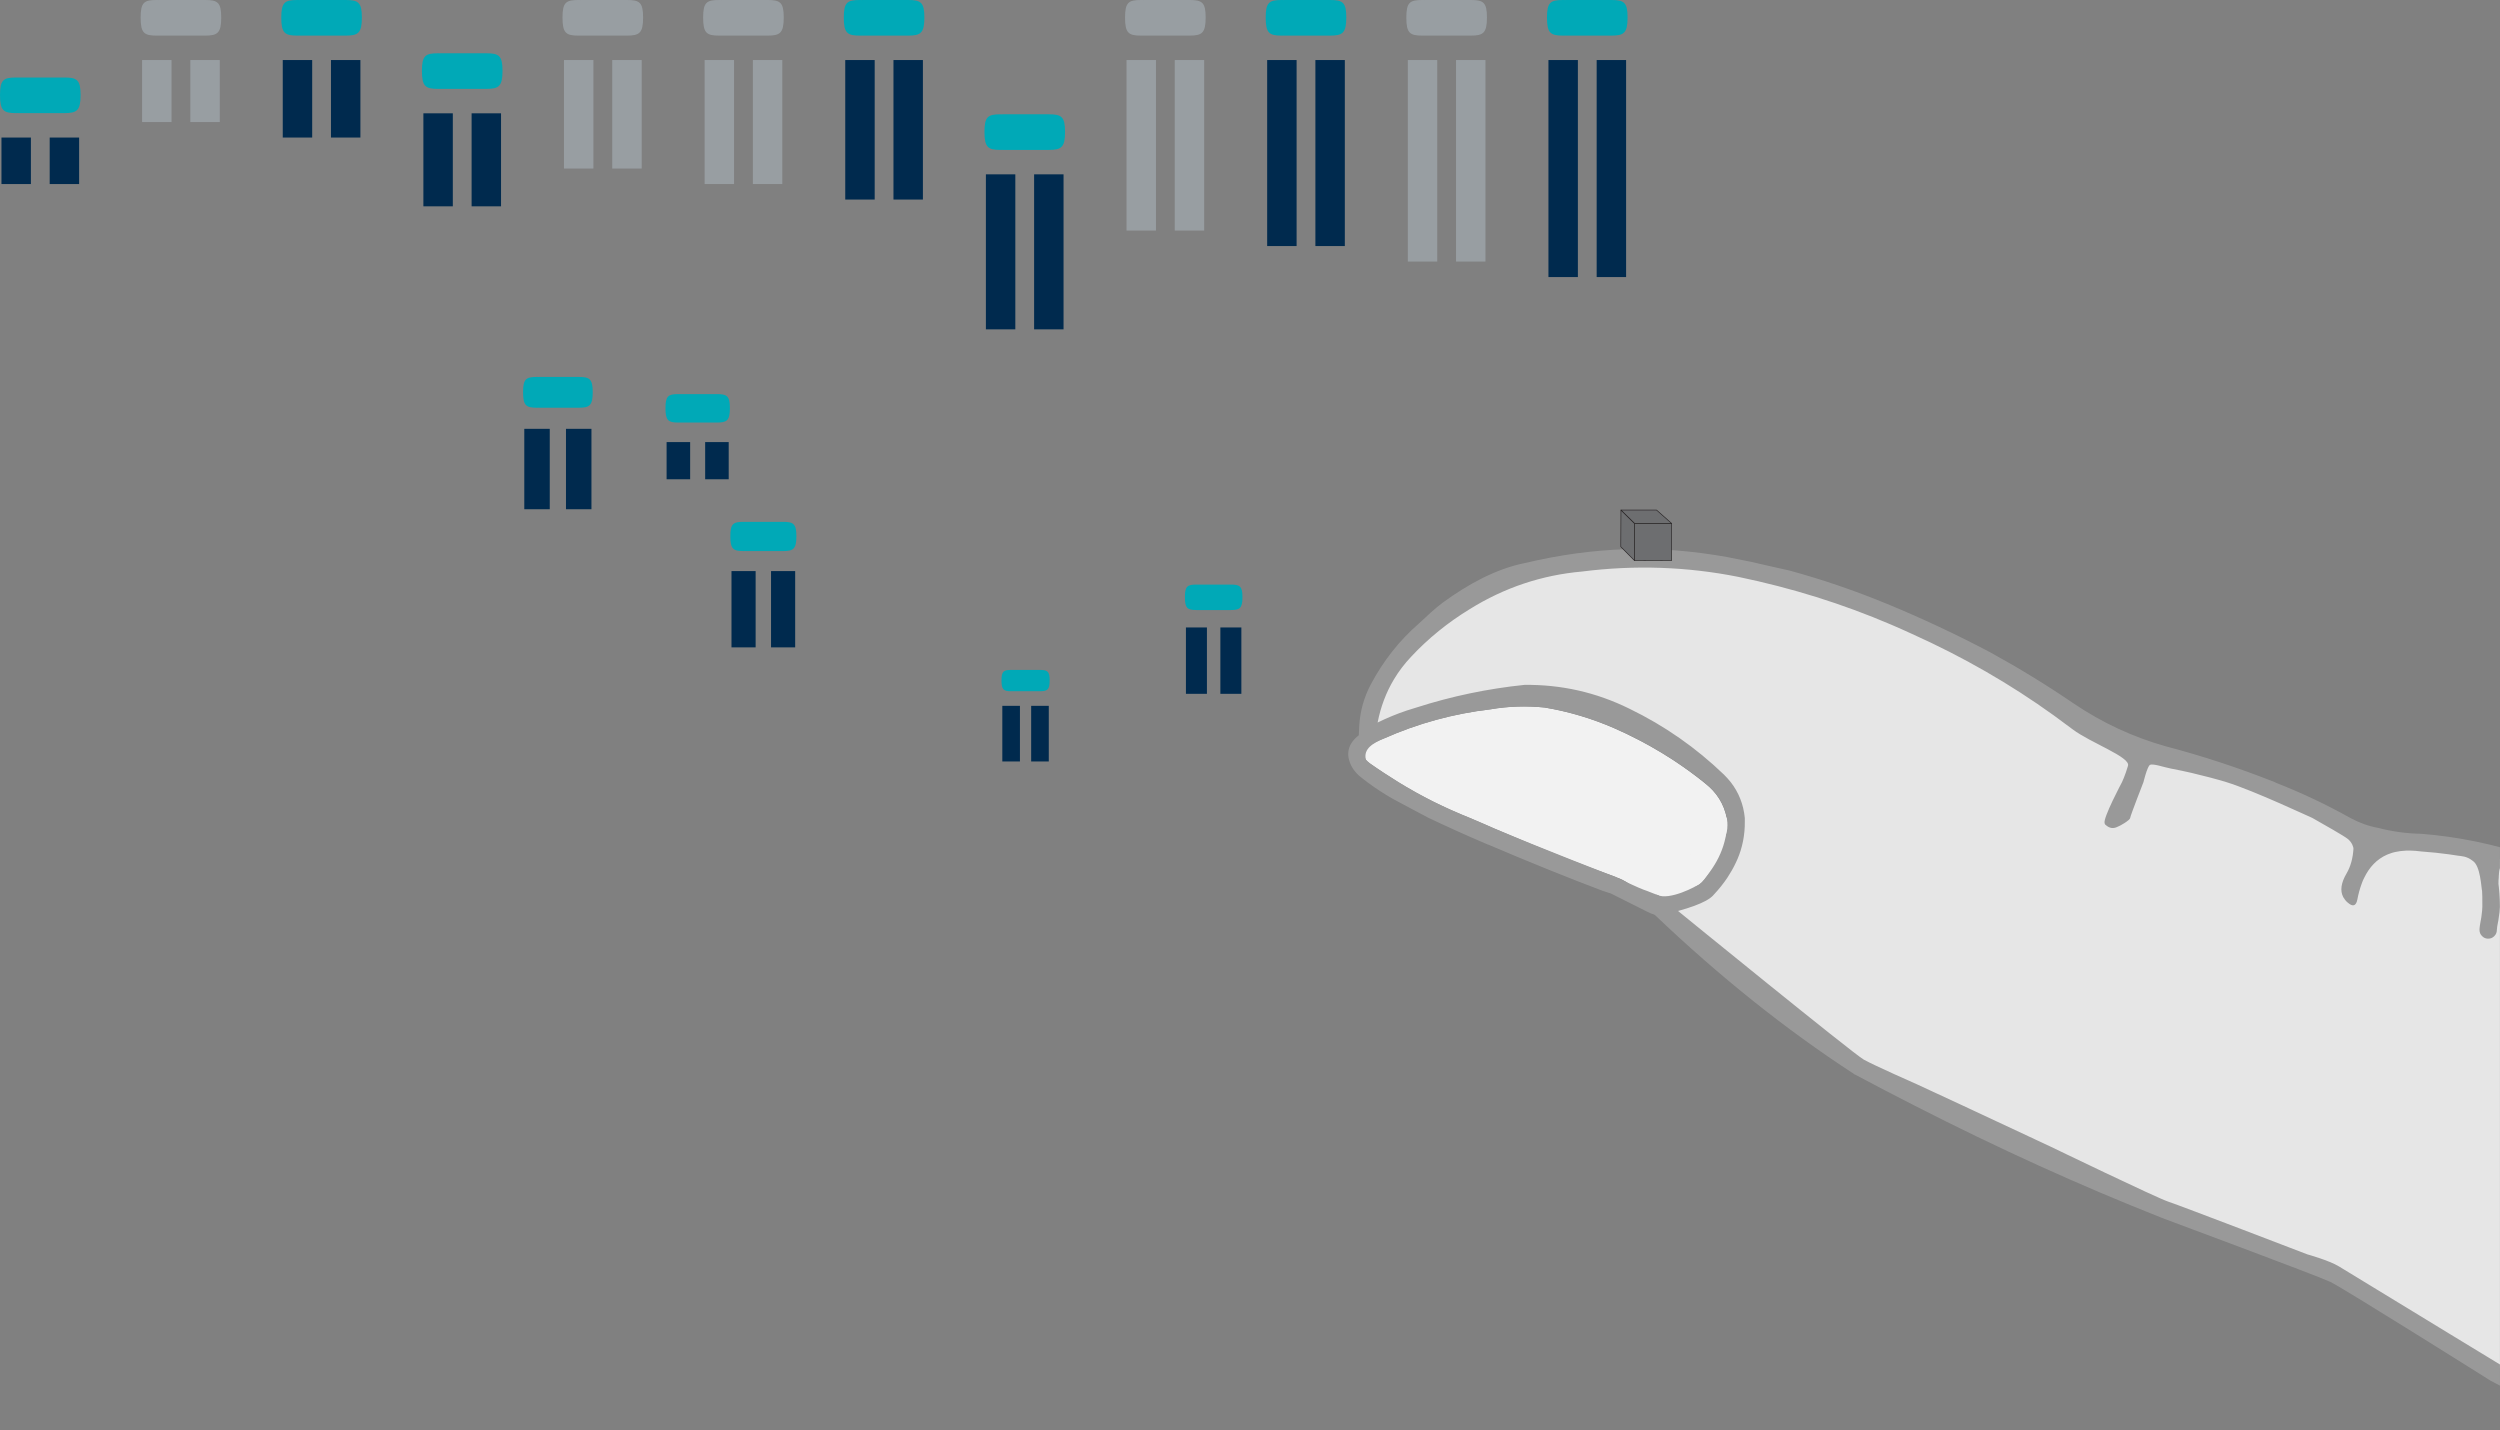 <?xml version="1.0" encoding="utf-8"?>
<!-- Generator: Adobe Illustrator 25.4.1, SVG Export Plug-In . SVG Version: 6.00 Build 0)  -->
<svg version="1.1" id="Layer_1" xmlns="http://www.w3.org/2000/svg" xmlns:xlink="http://www.w3.org/1999/xlink" x="0px" y="0px"
	 viewBox="0 0 509.64 291.54" style="enable-background:new 0 0 509.64 291.54;" xml:space="preserve">
<rect x="0" y="0" width="509.64" height="291.54" fill="#808080" stroke="none"/>
<style type="text/css">
	.st0{fill:#002A4E;}
	.st1{fill:#00A9B7;}
	.st2{fill:#989EA2;}
	.st3{clip-path:url(#SVGID_00000164511244203617697280000010521437886725854120_);fill:#E6E6E6;}
	
		.st4{clip-path:url(#SVGID_00000164511244203617697280000010521437886725854120_);fill:none;stroke:#E6E6E6;stroke-width:1.043;stroke-miterlimit:10;}
	.st5{clip-path:url(#SVGID_00000164511244203617697280000010521437886725854120_);fill:#F2F2F2;}
	.st6{clip-path:url(#SVGID_00000164511244203617697280000010521437886725854120_);fill:#D9D9D9;}
	.st7{clip-path:url(#SVGID_00000164511244203617697280000010521437886725854120_);fill:#999999;}
	.st8{clip-path:url(#SVGID_00000164511244203617697280000010521437886725854120_);fill:#6D6E70;}
	
		.st9{clip-path:url(#SVGID_00000044898943578465814110000016891417767631573176_);fill:none;stroke:#231F20;stroke-width:0.125;stroke-linejoin:round;stroke-miterlimit:10;}
	.st10{fill:#6D6E70;}
	
		.st11{clip-path:url(#SVGID_00000137827325780198374440000007697948364184427906_);fill:none;stroke:#231F20;stroke-width:0.125;stroke-linejoin:round;stroke-miterlimit:10;}
	.st12{fill:none;stroke:#231F20;stroke-width:0.125;stroke-linejoin:round;stroke-miterlimit:10;}
</style>
<rect x="106.88" y="87.42" class="st0" width="5.19" height="16.39"/>
<rect x="115.38" y="87.42" class="st0" width="5.19" height="16.39"/>
<path class="st1" d="M117.96,76.84c-0.03,0-0.06,0-0.09,0v0h-8.03v0.01c-0.12,0-0.25-0.01-0.38-0.01c-2.21,0-2.83,0.39-2.83,3.1
	c0,2.75,0.62,3.18,2.83,3.18c0.13,0,0.26,0,0.38-0.01v0.01h8.03v0c0.03,0,0.06,0,0.09,0c2.21,0,2.87-0.43,2.87-3.18
	C120.83,77.23,120.17,76.84,117.96,76.84"/>
<rect x="149.12" y="116.42" class="st0" width="4.92" height="15.55"/>
<rect x="157.18" y="116.42" class="st0" width="4.92" height="15.55"/>
<path class="st1" d="M159.63,106.38c-0.03,0-0.06,0-0.08,0v0h-7.62v0.01c-0.12,0-0.24-0.01-0.36-0.01c-2.09,0-2.69,0.37-2.69,2.94
	c0,2.61,0.59,3.02,2.69,3.02c0.13,0,0.25,0,0.36-0.01v0.01h7.62v0c0.03,0,0.05,0,0.08,0c2.09,0,2.72-0.41,2.72-3.02
	C162.35,106.75,161.72,106.38,159.63,106.38"/>
<rect x="241.76" y="127.91" class="st0" width="4.28" height="13.53"/>
<rect x="248.78" y="127.91" class="st0" width="4.28" height="13.53"/>
<path class="st1" d="M250.91,119.17c-0.03,0-0.05,0-0.07,0v0h-6.63v0c-0.1,0-0.21,0-0.32,0c-1.82,0-2.34,0.32-2.34,2.56
	c0,2.27,0.52,2.63,2.34,2.63c0.11,0,0.22,0,0.32,0v0h6.63v0c0.02,0,0.05,0,0.07,0c1.82,0,2.37-0.36,2.37-2.63
	C253.28,119.49,252.73,119.17,250.91,119.17"/>
<rect x="204.33" y="143.89" class="st0" width="3.59" height="11.34"/>
<rect x="210.21" y="143.89" class="st0" width="3.59" height="11.34"/>
<path class="st1" d="M212,136.57c-0.02,0-0.04,0-0.06,0v0h-5.55v0c-0.09,0-0.17,0-0.27,0c-1.53,0-1.96,0.27-1.96,2.14
	c0,1.9,0.43,2.2,1.96,2.2c0.09,0,0.18,0,0.27,0v0h5.55v0c0.02,0,0.04,0,0.06,0c1.53,0,1.98-0.3,1.98-2.2
	C213.98,136.84,213.52,136.57,212,136.57"/>
<rect x="0.3" y="28.04" class="st0" width="6" height="9.48"/>
<rect x="10.13" y="28.04" class="st0" width="6" height="9.48"/>
<path class="st1" d="M13.11,15.8c-0.04,0-0.07,0-0.1,0v0H3.72v0.01c-0.14,0-0.29-0.01-0.44-0.01C0.72,15.8,0,16.25,0,19.38
	c0,3.18,0.72,3.68,3.28,3.68c0.15,0,0.3,0,0.44-0.01v0.01h9.29v0c0.04,0,0.07,0,0.1,0c2.55,0,3.32-0.5,3.32-3.68
	C16.43,16.25,15.67,15.8,13.11,15.8"/>
<rect x="135.89" y="90.12" class="st0" width="4.8" height="7.58"/>
<rect x="143.75" y="90.12" class="st0" width="4.8" height="7.58"/>
<path class="st1" d="M146.14,80.34c-0.03,0-0.05,0-0.08,0v0h-7.43v0c-0.11,0-0.23,0-0.35,0c-2.04,0-2.62,0.36-2.62,2.86
	c0,2.55,0.58,2.94,2.62,2.94c0.12,0,0.24,0,0.35-0.01v0.01h7.43v0c0.03,0,0.05,0,0.08,0c2.04,0,2.65-0.4,2.65-2.94
	C148.79,80.7,148.18,80.34,146.14,80.34"/>
<rect x="114.97" y="12.24" class="st2" width="6" height="22.12"/>
<rect x="124.81" y="12.24" class="st2" width="6" height="22.12"/>
<path class="st2" d="M127.79,0c-0.04,0-0.07,0-0.1,0v0h-9.29v0.01C118.26,0,118.11,0,117.95,0c-2.55,0-3.28,0.45-3.28,3.58
	c0,3.18,0.72,3.68,3.28,3.68c0.15,0,0.3,0,0.44-0.01v0.01h9.29v0c0.04,0,0.07,0,0.1,0c2.55,0,3.32-0.5,3.32-3.68
	C131.11,0.45,130.34,0,127.79,0"/>
<rect x="57.64" y="12.24" class="st0" width="6" height="15.8"/>
<rect x="67.47" y="12.24" class="st0" width="6" height="15.8"/>
<path class="st1" d="M70.45,0c-0.04,0-0.07,0-0.1,0v0h-9.29v0.01C60.92,0,60.77,0,60.62,0c-2.55,0-3.28,0.45-3.28,3.58
	c0,3.18,0.72,3.68,3.28,3.68c0.16,0,0.3,0,0.44-0.01v0.01h9.29v0c0.03,0,0.07,0,0.1,0c2.55,0,3.32-0.5,3.32-3.68
	C73.77,0.45,73.01,0,70.45,0"/>
<rect x="172.31" y="12.24" class="st0" width="6" height="28.44"/>
<rect x="182.14" y="12.24" class="st0" width="6" height="28.44"/>
<path class="st1" d="M185.13,0c-0.04,0-0.07,0-0.1,0v0h-9.29v0.01C175.6,0,175.45,0,175.29,0c-2.55,0-3.28,0.45-3.28,3.58
	c0,3.18,0.72,3.68,3.28,3.68c0.15,0,0.3,0,0.44-0.01v0.01h9.29v0c0.04,0,0.07,0,0.1,0c2.55,0,3.32-0.5,3.32-3.68
	C188.45,0.45,187.68,0,185.13,0"/>
<rect x="268.15" y="12.24" class="st0" width="6" height="37.92"/>
<rect x="258.32" y="12.24" class="st0" width="6" height="37.92"/>
<path class="st1" d="M271.14,0c-0.04,0-0.07,0-0.1,0v0h-9.29v0.01C261.6,0,261.46,0,261.3,0c-2.55,0-3.28,0.45-3.28,3.58
	c0,3.18,0.72,3.68,3.28,3.68c0.16,0,0.3,0,0.44-0.01v0.01h9.29v0c0.03,0,0.07,0,0.1,0c2.55,0,3.32-0.5,3.32-3.68
	C274.46,0.45,273.69,0,271.14,0"/>
<rect x="28.97" y="12.24" class="st2" width="6" height="12.64"/>
<rect x="38.8" y="12.24" class="st2" width="6" height="12.64"/>
<path class="st2" d="M41.78,0c-0.04,0-0.07,0-0.1,0v0h-9.29v0.01C32.25,0,32.1,0,31.95,0c-2.55,0-3.28,0.45-3.28,3.58
	c0,3.18,0.72,3.68,3.28,3.68c0.16,0,0.3,0,0.44-0.01v0.01h9.29v0c0.04,0,0.07,0,0.1,0c2.55,0,3.32-0.5,3.32-3.68
	C45.1,0.45,44.34,0,41.78,0"/>
<rect x="143.64" y="12.24" class="st2" width="6" height="25.28"/>
<rect x="153.48" y="12.24" class="st2" width="6" height="25.28"/>
<path class="st2" d="M156.46,0c-0.04,0-0.07,0-0.1,0v0h-9.29v0.01C146.93,0,146.78,0,146.62,0c-2.55,0-3.28,0.45-3.28,3.58
	c0,3.18,0.72,3.68,3.28,3.68c0.16,0,0.3,0,0.44-0.01v0.01h9.29v0c0.03,0,0.07,0,0.1,0c2.55,0,3.32-0.5,3.32-3.68
	C159.78,0.45,159.01,0,156.46,0"/>
<rect x="229.65" y="12.24" class="st2" width="6" height="34.76"/>
<rect x="239.48" y="12.24" class="st2" width="6" height="34.76"/>
<path class="st2" d="M242.47,0c-0.04,0-0.07,0-0.1,0v0h-9.29v0.01C232.93,0,232.79,0,232.63,0c-2.55,0-3.28,0.45-3.28,3.58
	c0,3.18,0.72,3.68,3.28,3.68c0.16,0,0.3,0,0.44-0.01v0.01h9.29v0c0.03,0,0.07,0,0.1,0c2.55,0,3.32-0.5,3.32-3.68
	C245.79,0.45,245.02,0,242.47,0"/>
<rect x="315.66" y="12.24" class="st0" width="6" height="44.24"/>
<rect x="325.49" y="12.24" class="st0" width="6" height="44.24"/>
<path class="st1" d="M328.48,0c-0.04,0-0.07,0-0.1,0v0h-9.29v0.01C318.94,0,318.8,0,318.64,0c-2.55,0-3.28,0.45-3.28,3.58
	c0,3.18,0.72,3.68,3.28,3.68c0.16,0,0.3,0,0.44-0.01v0.01h9.29v0c0.03,0,0.07,0,0.1,0c2.55,0,3.32-0.5,3.32-3.68
	C331.8,0.45,331.03,0,328.48,0"/>
<rect x="86.31" y="23.1" class="st0" width="6" height="18.96"/>
<rect x="96.14" y="23.1" class="st0" width="6" height="18.96"/>
<path class="st1" d="M99.12,10.86c-0.04,0-0.07,0-0.1,0v0h-9.29v0.01c-0.14,0-0.29-0.01-0.44-0.01c-2.55,0-3.28,0.45-3.28,3.58
	c0,3.18,0.72,3.68,3.28,3.68c0.16,0,0.3,0,0.44-0.01v0.01h9.29v0c0.03,0,0.07,0,0.1,0c2.55,0,3.32-0.5,3.32-3.68
	C102.44,11.31,101.68,10.86,99.12,10.86"/>
<rect x="200.98" y="35.54" class="st0" width="6" height="31.6"/>
<rect x="210.81" y="35.54" class="st0" width="6" height="31.6"/>
<path class="st1" d="M213.8,23.3c-0.04,0-0.07,0-0.1,0v0h-9.29v0.01c-0.14,0-0.29-0.01-0.44-0.01c-2.55,0-3.28,0.45-3.28,3.58
	c0,3.18,0.72,3.68,3.28,3.68c0.16,0,0.3,0,0.44-0.01v0.01h9.29v0c0.03,0,0.07,0,0.1,0c2.55,0,3.32-0.5,3.32-3.68
	C217.12,23.75,216.35,23.3,213.8,23.3"/>
<rect x="286.99" y="12.24" class="st2" width="6" height="41.08"/>
<rect x="296.82" y="12.24" class="st2" width="6" height="41.08"/>
<path class="st2" d="M299.81,0c-0.04,0-0.07,0-0.1,0v0h-9.29v0.01C290.27,0,290.12,0,289.97,0c-2.55,0-3.28,0.45-3.28,3.58
	c0,3.18,0.72,3.68,3.28,3.68c0.15,0,0.3,0,0.44-0.01v0.01h9.29v0c0.04,0,0.07,0,0.1,0c2.55,0,3.32-0.5,3.32-3.68
	C303.13,0.45,302.36,0,299.81,0"/>
<g>
	<defs>
		<rect id="SVGID_1_" x="274.83" y="103.9" width="234.8" height="187.64"/>
	</defs>
	<clipPath id="SVGID_00000139283515371126677260000018120176261274315158_">
		<use xlink:href="#SVGID_1_"  style="overflow:visible;"/>
	</clipPath>
	<path style="clip-path:url(#SVGID_00000139283515371126677260000018120176261274315158_);fill:#E6E6E6;" d="M284.15,138.47
		c0.97-1.61,2.13-3.14,3.48-4.57c3.49-3.76,7.51-6.99,11.94-9.7c7.04-4.38,14.66-6.94,22.9-7.67c10.74-1.35,21.38-0.99,31.86,1.1
		c10.82,2.24,21.19,5.47,31.16,9.74c1.43,0.61,2.84,1.24,4.25,1.89c10.33,4.64,19.97,10.17,28.94,16.64
		c1.26,0.91,2.52,1.84,3.76,2.78c3.74,2.82,8.38,3.53,11.94,6.62l-1.83,4.16l-3.55,8.4c0.05,0.16,0.16,0.26,0.31,0.42
		c0.73,0.63,1.51,0.73,2.4,0.26c0.36-0.1,0.34-0.56,0.71-0.72c0.21-0.05,0.49-0.34,0.65-0.39c0.26-0.36,0.88-0.3,1.14-0.66
		c0,0,3.5-10.48,4.02-10.79c0.52-0.31,2.85,0.45,4.26,0.72c0.08,0.02,0.17,0.04,0.25,0.05c1.32,0.26,2.63,0.53,3.94,0.83
		c0.09,0.02,0.18,0.05,0.28,0.07c8.31,1.96,16.25,4.89,23.82,8.81c0.16,0.16,0.36,0.26,0.57,0.31c2.45,1.41,4.9,2.82,7.46,4.22
		c0.63,1.09,0.94,1.77,0.94,2.03c-0.1,1.93-0.57,3.65-1.41,5.06c-0.21,0.36-0.37,0.68-0.52,0.94c-0.7,1.51-0.74,2.79-0.17,3.85
		c0.01,0.02,0.02,0.04,0.03,0.06c0.09,0.17,0.2,0.33,0.33,0.48c0.04,0.05,0.07,0.09,0.1,0.14c0.16,0.18,0.34,0.36,0.54,0.53
		c0.99,0.83,1.62,0.63,1.88-0.63c0.22-1.18,0.52-2.25,0.88-3.24c0.04-0.11,0.08-0.23,0.12-0.33c0.05-0.14,0.11-0.26,0.16-0.4
		c0.07-0.16,0.14-0.31,0.22-0.46c1.08-2.27,2.62-3.86,4.63-4.75c0.05-0.02,0.1-0.04,0.15-0.06c0.23-0.1,0.46-0.18,0.7-0.26
		c0.11-0.04,0.23-0.07,0.35-0.11c0.17-0.05,0.34-0.09,0.51-0.13c0.67-0.15,1.38-0.25,2.14-0.28c0.06,0,0.12-0.01,0.18-0.01
		c0.26-0.01,0.53-0.01,0.8,0c0.09,0,0.19,0.01,0.28,0.01c0.25,0.01,0.51,0.02,0.77,0.04c0.36,0.03,0.72,0.07,1.1,0.12
		c2.7,0.19,5.19,0.48,7.44,0.85c0.75,0.12,1.47,0.26,2.16,0.4c0.47,0.47,1.98,0.56,1.93,0.93c-0.16,0.47,0.65,0.69,0.91,1.11
		c0.34,0.57,0.04,1.73,0.29,2.22c0.58,1.08-0.45,1.9-0.27,2.58v0.1c0.05,0.26,0.05,1.3,0.05,3.08c0,0.42-0.05,1.15-0.21,2.19
		c-0.26,1.3-0.37,2.14-0.37,2.56c0,0.47,0.16,0.89,0.52,1.25c0.09,0.09,0.18,0.17,0.28,0.24c0.29,0.2,0.62,0.29,0.97,0.29h0
		c0.47,0,0.89-0.16,1.25-0.52c0.36-0.36,0.52-0.78,0.52-1.25c0-0.31,0.1-0.99,0.31-1.98c0.21-1.25,0.31-2.19,0.31-2.76
		c0-2.03-0.05-3.34-0.16-3.81c-0.05-0.05-0.05-0.1-0.05-0.16c-0.08-0.44-0.09-0.92-0.07-1.42c0.01-0.15,0.02-0.3,0.04-0.46
		c0.01-0.05,0-0.1,0.01-0.16c0.03-0.18-0.42-0.3-0.37-0.49c0.04-0.19,0.1-0.46,0.16-0.66c0.12-0.42-0.28-1.75-0.11-2.2
		c0.63,0.26,2.95,1.02,5.56,1.91l0.52,0.16c0.16,0.05,0.17,0.41,0.38,0.41c0.05,0,0.63-0.1,0.68-0.1c0.03,0,0.53,0.61,2.61,1.13
		c1.28,0.32,2.96,0.74,5.03,1.26c0.42,0.1,0.85,0.21,1.3,0.32c0.14,0.04,0.3,0.07,0.45,0.11c0.77,0.19,1.57,0.39,2.43,0.61
		c0.51,0.13,1.02,0.28,1.53,0.44c6.05,1.91,11.78,5.94,17.17,12.05v8.88v7.83v13.36v23.71v5.19c-0.02,0.04-0.06,0.06-0.08,0.1
		c-0.31,0.52-0.47,1.1-0.47,1.72c0,0.45,0.2,1.04,0.55,1.73c0.05,0.1,0.09,0.2,0.15,0.3c0.12,1.18,0.19,1.99,0.19,2.39
		c0,0.32-0.12,1.23-0.34,2.7v1.95v4.31v4.64v1.15v10.44c-0.74,0.14-1.48,0.26-2.23,0.38c0.75,0.04,1.5,0.07,2.23,0.08v0.65
		c0.34-0.05,0.67-0.1,1.01-0.15h0c-0.34,0.07-0.67,0.13-1.01,0.19v-0.04c-1.98,0.29-3.88,0.51-5.67,0.64c0,0-0.01,0-0.01,0
		c-4.2,0.31-7.87,0.57-10.99,0c-6.88-1.25-10.38-2.21-10.43-2.16l-0.05-0.1c-0.05,0-0.21,0-0.36-0.05s-1.62-0.78-4.49-2.3l0.05,0.05
		l-15.35-9.35l-22.72-13.85c-0.1-0.05-0.21-0.05-0.26-0.11l-6.16-2.33l-28.36-10.75l-23.93-11.19l-17.79-8.32l-9.53-4.42
		l-10.81-5.02l-37.86-30.3c2.48-0.68,4.36-1.37,5.66-2.08c0.78-0.43,1.34-0.86,1.69-1.31c1.02-1.09,1.9-2.2,2.67-3.34
		c0.21-0.31,0.39-0.62,0.59-0.94c0.12-0.2,0.25-0.4,0.36-0.59c0.16-0.28,0.31-0.57,0.46-0.86c0.15-0.29,0.29-0.59,0.43-0.88
		c0.1-0.23,0.21-0.46,0.31-0.69c0.22-0.54,0.43-1.08,0.6-1.63c0.01-0.04,0.02-0.08,0.03-0.12c0.17-0.54,0.3-1.09,0.42-1.64
		c0.03-0.13,0.05-0.27,0.08-0.4c0.09-0.48,0.16-0.97,0.21-1.46c0.01-0.12,0.03-0.25,0.04-0.38c0.05-0.61,0.08-1.22,0.07-1.84v-0.83
		c-0.26-2.76-1.25-5.21-2.87-7.3c-0.42-0.52-0.89-1.04-1.36-1.51c-5.68-5.48-12.1-9.96-19.3-13.45c-6.78-3.34-13.92-4.95-21.43-4.85
		c-7.46,0.78-14.76,2.29-21.9,4.59c-0.69,0.2-1.38,0.41-2.05,0.63c-2.03,0.68-4.01,1.5-5.93,2.44
		C281.42,144.11,282.52,141.16,284.15,138.47"/>
	
		<path style="clip-path:url(#SVGID_00000139283515371126677260000018120176261274315158_);fill:none;stroke:#E6E6E6;stroke-width:1.043;stroke-miterlimit:10;" d="
		M284.15,138.47c0.97-1.61,2.13-3.14,3.48-4.57c3.49-3.76,7.51-6.99,11.94-9.7c7.04-4.38,14.66-6.94,22.9-7.67
		c10.74-1.35,21.38-0.99,31.86,1.1c10.82,2.24,21.19,5.47,31.16,9.74c1.43,0.61,2.84,1.24,4.25,1.89
		c10.33,4.64,19.97,10.17,28.94,16.64c1.26,0.91,2.52,1.84,3.76,2.78c3.74,2.82,8.38,3.53,11.94,6.62l-1.83,4.16l-3.55,8.4
		c0.05,0.16,0.16,0.26,0.31,0.42c0.73,0.63,1.51,0.73,2.4,0.26c0.36-0.1,0.34-0.56,0.71-0.72c0.21-0.05,0.49-0.34,0.65-0.39
		c0.26-0.36,0.88-0.3,1.14-0.66c0,0,3.5-10.48,4.02-10.79c0.52-0.31,2.85,0.45,4.26,0.72c0.08,0.02,0.17,0.04,0.25,0.05
		c1.32,0.26,2.63,0.53,3.94,0.83c0.09,0.02,0.18,0.05,0.28,0.07c8.31,1.96,16.25,4.89,23.82,8.81c0.16,0.16,0.36,0.26,0.57,0.31
		c2.45,1.41,4.9,2.82,7.46,4.22c0.63,1.09,0.94,1.77,0.94,2.03c-0.1,1.93-0.57,3.65-1.41,5.06c-0.21,0.36-0.37,0.68-0.52,0.94
		c-0.7,1.51-0.74,2.79-0.17,3.85c0.01,0.02,0.02,0.04,0.03,0.06c0.09,0.17,0.2,0.33,0.33,0.48c0.04,0.05,0.07,0.09,0.1,0.14
		c0.16,0.18,0.34,0.36,0.54,0.53c0.99,0.83,1.62,0.63,1.88-0.63c0.22-1.18,0.52-2.25,0.88-3.24c0.04-0.11,0.08-0.23,0.12-0.33
		c0.05-0.14,0.11-0.26,0.16-0.4c0.07-0.16,0.14-0.31,0.22-0.46c1.08-2.27,2.62-3.86,4.63-4.75c0.05-0.02,0.1-0.04,0.15-0.06
		c0.23-0.1,0.46-0.18,0.7-0.26c0.11-0.04,0.23-0.07,0.35-0.11c0.17-0.05,0.34-0.09,0.51-0.13c0.67-0.15,1.38-0.25,2.14-0.28
		c0.06,0,0.12-0.01,0.18-0.01c0.26-0.01,0.53-0.01,0.8,0c0.09,0,0.19,0.01,0.28,0.01c0.25,0.01,0.51,0.02,0.77,0.04
		c0.36,0.03,0.72,0.07,1.1,0.12c2.7,0.19,5.19,0.48,7.44,0.85c0.75,0.12,1.47,0.26,2.16,0.4c0.47,0.47,1.98,0.56,1.93,0.93
		c-0.16,0.47,0.65,0.69,0.91,1.11c0.34,0.57,0.04,1.73,0.29,2.22c0.58,1.08-0.45,1.9-0.27,2.58v0.1c0.05,0.26,0.05,1.3,0.05,3.08
		c0,0.42-0.05,1.15-0.21,2.19c-0.26,1.3-0.37,2.14-0.37,2.56c0,0.47,0.16,0.89,0.52,1.25c0.09,0.09,0.18,0.17,0.28,0.24
		c0.29,0.2,0.62,0.29,0.97,0.29h0c0.47,0,0.89-0.16,1.25-0.52c0.36-0.36,0.52-0.78,0.52-1.25c0-0.31,0.1-0.99,0.31-1.98
		c0.21-1.25,0.31-2.19,0.31-2.76c0-2.03-0.05-3.34-0.16-3.81c-0.05-0.05-0.05-0.1-0.05-0.16c-0.08-0.44-0.09-0.92-0.07-1.42
		c0.01-0.15,0.02-0.3,0.04-0.46c0.01-0.05,0-0.1,0.01-0.16c0.03-0.18-0.42-0.3-0.37-0.49c0.04-0.19,0.1-0.46,0.16-0.66
		c0.12-0.42-0.28-1.75-0.11-2.2c0.63,0.26,2.95,1.02,5.56,1.91l0.52,0.16c0.16,0.05,0.17,0.41,0.38,0.41c0.05,0,0.63-0.1,0.68-0.1
		c0.03,0,0.53,0.61,2.61,1.13c1.28,0.32,2.96,0.74,5.03,1.26c0.42,0.1,0.85,0.21,1.3,0.32c0.14,0.04,0.3,0.07,0.45,0.11
		c0.77,0.19,1.57,0.39,2.43,0.61c0.51,0.13,1.02,0.28,1.53,0.44c6.05,1.91,11.78,5.94,17.17,12.05v8.88v7.83v13.36v23.71v5.19
		c-0.02,0.04-0.06,0.06-0.08,0.1c-0.31,0.52-0.47,1.1-0.47,1.72c0,0.45,0.2,1.04,0.55,1.73c0.05,0.1,0.09,0.2,0.15,0.3
		c0.12,1.18,0.19,1.99,0.19,2.39c0,0.32-0.12,1.23-0.34,2.7v1.95v4.31v4.64v1.15v10.44c-0.74,0.14-1.48,0.26-2.23,0.38
		c0.75,0.04,1.5,0.07,2.23,0.08v0.65c0.34-0.05,0.67-0.1,1.01-0.15h0c-0.34,0.07-0.67,0.13-1.01,0.19v-0.04
		c-1.98,0.29-3.88,0.51-5.67,0.64c0,0-0.01,0-0.01,0c-4.2,0.31-7.87,0.57-10.99,0c-6.88-1.25-10.38-2.21-10.43-2.16l-0.05-0.1
		c-0.05,0-0.21,0-0.36-0.05s-1.62-0.78-4.49-2.3l0.05,0.05l-15.35-9.35l-22.72-13.85c-0.1-0.05-0.21-0.05-0.26-0.11l-6.16-2.33
		l-28.36-10.75l-23.93-11.19l-17.79-8.32l-9.53-4.42l-10.81-5.02l-37.86-30.3c2.48-0.68,4.36-1.37,5.66-2.08
		c0.78-0.43,1.34-0.86,1.69-1.31c1.02-1.09,1.9-2.2,2.67-3.34c0.21-0.31,0.39-0.62,0.59-0.94c0.12-0.2,0.25-0.4,0.36-0.59
		c0.16-0.28,0.31-0.57,0.46-0.86c0.15-0.29,0.29-0.59,0.43-0.88c0.1-0.23,0.21-0.46,0.31-0.69c0.22-0.54,0.43-1.08,0.6-1.63
		c0.01-0.04,0.02-0.08,0.03-0.12c0.17-0.54,0.3-1.09,0.42-1.64c0.03-0.13,0.05-0.27,0.08-0.4c0.09-0.48,0.16-0.97,0.21-1.46
		c0.01-0.12,0.03-0.25,0.04-0.38c0.05-0.61,0.08-1.22,0.07-1.84v-0.83c-0.26-2.76-1.25-5.21-2.87-7.3
		c-0.42-0.52-0.89-1.04-1.36-1.51c-5.68-5.48-12.1-9.96-19.3-13.45c-6.78-3.34-13.92-4.95-21.43-4.85
		c-7.46,0.78-14.76,2.29-21.9,4.59c-0.69,0.2-1.38,0.41-2.05,0.63c-2.03,0.68-4.01,1.5-5.93,2.44
		C281.42,144.11,282.52,141.16,284.15,138.47z"/>
	<path style="clip-path:url(#SVGID_00000139283515371126677260000018120176261274315158_);fill:#F2F2F2;" d="M352,166.76
		c0.05,0.26,0.59,0.83,0.59,1.09c-0.05,4.43-1.78,8.67-5.27,12.42l-0.59-0.32c-0.99,0.89-3.08,3.01-7.3,4
		c-0.26-0.21-1.15-1.45-1.57-1.5l-0.21-0.05c0-0.05-0.26,0.66-0.31,0.6c-0.26-0.47-1.1-0.34-1.57-0.55
		c-2.08-0.68-3.49-2.56-5.79-3.44h-0.05c-0.1-0.05-0.16-0.05-0.21-0.05l-0.1-0.05c-0.05,0-0.1-0.05-0.16-0.1
		c-7.15-2.56-15.44-5.89-24.88-9.91c-1.72-0.78-3.39-1.46-4.95-2.14c-1.17-0.47-2.33-0.96-3.48-1.47c-0.23-0.1-0.47-0.21-0.7-0.31
		c-0.98-0.44-1.94-0.9-2.9-1.37c-0.18-0.09-0.37-0.18-0.55-0.27c-1.12-0.56-2.23-1.15-3.33-1.76c-0.11-0.06-0.22-0.13-0.33-0.19
		c-1.12-0.62-2.22-1.27-3.31-1.94c-1.93-1.2-3.86-2.45-5.79-3.81c-0.31-0.21-0.57-0.47-0.84-0.78c-1.1-2.28,1.51-3.44,3.7-4.33
		c6.94-3.08,14.19-5.06,21.75-5.94c3.65-0.63,7.3-0.73,11-0.36c4.96,0.83,9.7,2.24,14.34,4.28c1.64,0.72,3.26,1.5,4.84,2.32
		c0.52,0.27,1.03,0.55,1.55,0.83c0.26,0.14,0.51,0.27,0.77,0.42c0.64,0.36,1.28,0.73,1.91,1.11c0.13,0.07,0.26,0.15,0.38,0.22
		c0.48,0.29,0.96,0.6,1.44,0.9c0.29,0.18,0.58,0.36,0.87,0.55c0.23,0.15,0.45,0.3,0.68,0.45c2.04,1.36,4.02,2.81,5.93,4.36
		C349.97,161.54,351.43,163.89,352,166.76"/>
	<path style="clip-path:url(#SVGID_00000139283515371126677260000018120176261274315158_);fill:#D9D9D9;" d="M546.16,254.58
		c0-0.63,0.16-1.2,0.47-1.72c0.02-0.04,0.06-0.06,0.08-0.1v3.55C546.36,255.62,546.16,255.03,546.16,254.58"/>
	<path style="clip-path:url(#SVGID_00000139283515371126677260000018120176261274315158_);fill:#F2F2F2;" d="M373.19,151.74
		c0.12,0.04,0.23,0.09,0.34,0.13C373.42,151.82,373.31,151.78,373.19,151.74"/>
	<path style="clip-path:url(#SVGID_00000139283515371126677260000018120176261274315158_);fill:#999999;" d="M277,149.89
		c0.05-0.68,0.05-1.41,0.1-2.14c0.21-2.92,0.99-5.68,2.35-8.24c2.56-4.8,5.79-8.92,9.81-12.41c1.56-1.41,3.15-3.01,4.91-4.29
		c5.09-3.71,10.74-6.82,16.63-8.02c14.21-3.34,26.95-3.78,41.25-1.24l4.9,0.98c2.56,0.57,5.16,1.2,7.82,1.77
		c6.73,1.83,13.4,4.12,19.97,6.83c7.09,2.92,14.08,6.21,20.91,9.81c6,3.29,11.68,6.78,17.1,10.48c5.79,3.91,12.05,6.83,18.72,8.71
		c7.56,1.98,14.97,4.43,22.22,7.3c0.1,0.05,0.21,0.11,0.31,0.16c5.22,2.04,10.27,4.43,15.12,7.15c1.82,0.99,3.7,1.67,5.68,2.03
		c2.82,0.73,5.74,1.15,8.71,1.2c7.41,0.57,14.86,2.09,22.32,4.59l9.7,1.62c0.99,0.26,1.98,0.57,2.96,0.9
		c0.3,0.1,0.59,0.21,0.89,0.32c0.69,0.24,1.38,0.5,2.06,0.78c0.16,0.07,0.33,0.12,0.5,0.19c0.26,0.11,0.51,0.23,0.77,0.34
		c0.3,0.13,0.61,0.27,0.91,0.4c0.52,0.24,1.04,0.49,1.56,0.75c0.27,0.13,0.53,0.26,0.79,0.4c0.7,0.36,1.39,0.74,2.09,1.14
		c0.08,0.05,0.16,0.08,0.24,0.13c0.77,0.45,1.53,0.91,2.29,1.4c0.24,0.15,0.48,0.32,0.72,0.48c0.52,0.35,1.05,0.7,1.57,1.06
		c0.28,0.2,0.57,0.41,0.85,0.61c0.23,0.17,0.46,0.33,0.69,0.5c0.08,0.06,0.15,0.11,0.23,0.17c0.17,0.13,0.34,0.27,0.51,0.4
		c0.29,0.22,0.58,0.44,0.86,0.67c0.08,0.06,0.16,0.12,0.23,0.18c0.16,0.13,0.32,0.26,0.49,0.39v0v0.01v6.38
		c-5.39-6.12-11.12-10.14-17.17-12.05c-0.51-0.16-1.02-0.31-1.53-0.44c-0.6-0.15-1.17-0.29-1.73-0.43c-0.24-0.06-0.47-0.12-0.7-0.17
		c-0.15-0.04-0.3-0.08-0.45-0.11c-0.45-0.11-0.88-0.22-1.3-0.32c-2.07-0.52-3.74-0.93-5.03-1.26c-2.08-0.52-3.21-0.78-3.26-0.78
		c-0.21,0-4.75-1.92-5.48-1.83c-0.73,0.1-0.7,2.55-0.71,2.61c-0.02,0.16-0.03,0.31-0.04,0.46c-0.03,0.49-0.02,0.97,0.07,1.42
		c0,0.05,0.21,1.93,0.21,3.96c0,0.57-0.11,1.51-0.31,2.76c-0.21,0.99-0.31,1.67-0.31,1.98c0,0.47-0.16,0.89-0.52,1.25
		c-0.36,0.37-0.78,0.52-1.25,0.52h0c-0.35,0-0.68-0.09-0.97-0.29c-0.1-0.07-0.19-0.14-0.28-0.24c-0.36-0.36-0.52-0.78-0.52-1.25
		c0-0.42,0.11-1.25,0.37-2.55c0.15-1.04,0.21-1.77,0.21-2.19c0-1.77,0-2.82-0.05-3.08v-0.1c-0.18-0.68-0.3-5.17-1.93-6.18
		c-1.24-0.98-2.34-0.93-3.09-1.05c-0.56-0.09-1.14-0.18-1.73-0.26c-1.78-0.25-3.68-0.44-5.71-0.59c-0.38-0.05-0.74-0.09-1.1-0.12
		c-0.26-0.02-0.51-0.03-0.77-0.04c-0.09-0.01-0.19-0.01-0.28-0.01c-0.27-0.01-0.54-0.01-0.8,0c-0.06,0-0.12,0.01-0.18,0.01
		c-0.75,0.03-1.46,0.13-2.14,0.28c-0.17,0.04-0.35,0.08-0.51,0.13c-0.12,0.03-0.23,0.07-0.34,0.11c-0.24,0.08-0.47,0.16-0.7,0.26
		c-0.05,0.02-0.1,0.04-0.14,0.06c-2.01,0.89-3.55,2.48-4.64,4.75c-0.07,0.15-0.15,0.3-0.22,0.46c-0.06,0.13-0.11,0.26-0.16,0.4
		c-0.04,0.11-0.08,0.22-0.12,0.33c-0.36,0.98-0.66,2.05-0.88,3.24c-0.26,1.25-0.89,1.46-1.88,0.63c-0.21-0.17-0.38-0.34-0.54-0.53
		c-0.04-0.04-0.07-0.09-0.1-0.14c-0.12-0.16-0.24-0.32-0.33-0.48c-0.01-0.02-0.02-0.04-0.03-0.06c-0.66-1.28-0.43-2.89,0.69-4.79
		c0.83-1.41,1.3-3.13,1.41-5.06c0-0.26-0.25-1.22-1.1-1.93c-0.85-0.7-4.84-2.93-7.29-4.33c-0.21-0.05-11.68-5.48-17.52-7.3
		c-2.26-0.68-4.55-1.28-6.87-1.82c-0.09-0.02-0.19-0.05-0.28-0.07c-1.3-0.3-2.62-0.58-3.94-0.83c-0.08-0.02-0.17-0.04-0.25-0.05
		c-1.41-0.27-3.71-1.1-4.26-0.72c-0.55,0.38-1.3,3.49-1.3,3.49s-2.66,6.81-2.71,7.3c-0.05,0.49-2.14,1.67-2.5,1.77
		c-0.89,0.47-1.67,0.36-2.4-0.26c-0.16-0.16-0.18-0.06-0.31-0.42c-0.39-1.02,3.55-8.4,3.55-8.4s0.62-1.27,1.22-3.33
		c0.52-1.79-7.6-4.63-11.33-7.45c-1.24-0.94-2.5-1.87-3.76-2.78c-8.97-6.47-18.62-12-28.94-16.64c-1.41-0.65-2.82-1.28-4.25-1.89
		c-9.97-4.27-20.35-7.5-31.16-9.74c-10.48-2.09-21.12-2.45-31.86-1.09c-8.24,0.73-15.86,3.29-22.9,7.67
		c-4.43,2.71-8.45,5.95-11.94,9.7c-1.35,1.43-2.51,2.95-3.48,4.57c-1.62,2.69-2.73,5.64-3.35,8.84h0c1.92-0.94,3.89-1.76,5.93-2.44
		c0.68-0.23,1.36-0.44,2.05-0.64c7.14-2.29,14.45-3.81,21.91-4.59c7.51-0.1,14.65,1.51,21.43,4.85c7.2,3.49,13.61,7.98,19.3,13.46
		c0.47,0.47,0.94,0.99,1.36,1.51c1.62,2.09,2.61,4.54,2.87,7.3v0.83c0.01,0.62-0.02,1.23-0.07,1.83c-0.01,0.12-0.03,0.25-0.04,0.38
		c-0.05,0.49-0.12,0.98-0.21,1.46c-0.03,0.13-0.05,0.27-0.08,0.4c-0.11,0.55-0.25,1.1-0.42,1.64c-0.01,0.04-0.02,0.08-0.03,0.12
		c-0.17,0.55-0.38,1.09-0.6,1.63c-0.09,0.23-0.2,0.46-0.31,0.69c-0.13,0.3-0.28,0.59-0.43,0.88c-0.15,0.29-0.3,0.57-0.46,0.85
		c-0.11,0.2-0.24,0.4-0.36,0.59c-0.19,0.31-0.37,0.63-0.58,0.94c-0.77,1.14-1.65,2.25-2.67,3.34c-0.35,0.45-0.92,0.89-1.69,1.31
		c-1.3,0.71-3.18,1.4-5.66,2.08c0,0,35.68,29.08,37.86,30.3c2.18,1.22,10.81,5.02,10.81,5.02l9.53,4.42l17.79,8.32
		c0,0,21.54,10.41,23.93,11.19c2.39,0.78,28.36,10.75,28.36,10.75s4.45,1.24,6.42,2.44c1.97,1.2,22.72,13.85,22.72,13.85l15.29,9.3
		c2.87,1.51,4.39,1.96,6.73,2.71c2.34,0.75,1.72,0.26,8.61,1.51c3.11,0.57,6.8,0.69,11,0.39c1.79-0.13,3.68-0.35,5.67-0.64v0.04
		v5.44c-9.18,1.75-18.6,0.55-28.24-3.6l-10.85-5.69c0,0-29.96-18.85-32.65-20.13c-2.68-1.28-34.32-13.04-34.32-13.04
		c-0.05,0-0.05,0-0.1-0.05c-16.53-6.52-33.27-14.13-50.22-22.79c-4.02-2.03-8.08-4.17-12.2-6.36c-0.16-0.05-0.26-0.1-0.36-0.21
		c-13.77-8.97-27.28-19.76-40.47-32.33c-0.05,0-0.11-0.05-0.16-0.1c-0.37-0.1-0.89-0.31-1.51-0.63l-7.3-3.66l-1.72-0.56
		c-6.78-2.56-14.55-5.68-23.36-9.44h-0.05c-4.54-1.93-8.55-3.76-12.05-5.42c-2.4-1.25-4.8-2.56-7.25-3.86
		c-1.83-1.04-3.6-2.19-5.27-3.44c-0.57-0.42-1.15-0.89-1.72-1.36c-0.68-0.63-1.2-1.3-1.56-2.03
		C274.29,153.65,274.81,151.61,277,149.89 M279.3,155.63c1.93,1.36,3.86,2.61,5.79,3.81h0c1.09,0.67,2.19,1.32,3.31,1.94
		c0.11,0.06,0.22,0.13,0.33,0.19c1.1,0.61,2.21,1.19,3.33,1.76c0.18,0.09,0.37,0.18,0.55,0.27c0.96,0.47,1.92,0.93,2.9,1.37
		c0.23,0.1,0.47,0.21,0.7,0.31c1.15,0.51,2.31,1,3.48,1.47c1.57,0.68,3.23,1.36,4.95,2.14c9.44,4.02,24.98,10.01,25.03,10.01
		c0,0,4.1,2.08,6.19,2.76c0.47,0.21,2.05,0.79,2.05,0.79c2.28,1.14,7.88-1.62,8.86-2.5v-0.05c3.49-3.76,5.27-7.88,5.32-12.31
		c0-0.26,0-0.57-0.05-0.83c-0.57-2.87-2.03-5.21-4.43-7.09c-0.05-0.05-0.16-0.16-0.21-0.21c-1.85-1.47-3.77-2.85-5.72-4.15
		c-0.23-0.15-0.45-0.31-0.68-0.45c-0.29-0.19-0.58-0.36-0.87-0.55c-0.48-0.3-0.95-0.61-1.44-0.9c-0.13-0.08-0.26-0.15-0.38-0.22
		c-0.63-0.38-1.26-0.75-1.91-1.11c-0.26-0.14-0.51-0.28-0.77-0.42c-0.51-0.28-1.03-0.56-1.54-0.83c-1.58-0.82-3.2-1.59-4.84-2.32
		c-4.64-2.03-9.39-3.44-14.34-4.28c-3.7-0.36-7.36-0.26-11.01,0.37c-7.56,0.89-14.81,2.87-21.75,5.95c-2.19,0.89-4.28,2.08-3.7,4.33
		C278.73,155.16,278.99,155.42,279.3,155.63"/>
	<path style="clip-path:url(#SVGID_00000139283515371126677260000018120176261274315158_);fill:#D9D9D9;" d="M546.8,187.48
		c0.31,0.26,0.62,0.51,0.93,0.77c-0.1-0.08-0.2-0.17-0.31-0.25C547.22,187.83,547.01,187.65,546.8,187.48"/>
	<path style="clip-path:url(#SVGID_00000139283515371126677260000018120176261274315158_);fill:#F2F2F2;" d="M351.5,165.62
		c0,0,0.83,1.35,0.61,3.35c-0.22,2-3.72,10.33-5.95,11.41c-3.09,1.48-3.35-3.8-3.35-3.8l8.74-11.13"/>
	<polygon style="clip-path:url(#SVGID_00000139283515371126677260000018120176261274315158_);fill:#6D6E70;" points="340.78,106.7 
		340.78,114.26 333.22,114.29 333.22,106.7 	"/>
</g>
<g>
	<defs>
		<rect id="SVGID_00000029740782223198651910000015846385254183118524_" x="330.34" y="103.9" width="10.5" height="10.45"/>
	</defs>
	<clipPath id="SVGID_00000080895206709685221740000015488490286899090087_">
		<use xlink:href="#SVGID_00000029740782223198651910000015846385254183118524_"  style="overflow:visible;"/>
	</clipPath>
	
		<polygon style="clip-path:url(#SVGID_00000080895206709685221740000015488490286899090087_);fill:none;stroke:#231F20;stroke-width:0.125;stroke-linejoin:round;stroke-miterlimit:10;" points="
		340.78,114.26 333.22,114.29 333.22,106.7 340.78,106.7 	"/>
</g>
<polygon class="st10" points="330.41,111.46 333.21,114.29 333.22,106.75 330.44,103.97 "/>
<g>
	<defs>
		<rect id="SVGID_00000101816837911660539480000005994086384710493096_" x="330.34" y="103.9" width="10.5" height="10.45"/>
	</defs>
	<clipPath id="SVGID_00000092422256828832004480000005068065707029957547_">
		<use xlink:href="#SVGID_00000101816837911660539480000005994086384710493096_"  style="overflow:visible;"/>
	</clipPath>
	
		<polygon style="clip-path:url(#SVGID_00000092422256828832004480000005068065707029957547_);fill:none;stroke:#231F20;stroke-width:0.125;stroke-linejoin:round;stroke-miterlimit:10;" points="
		333.21,114.29 330.41,111.46 330.44,103.97 333.22,106.75 	"/>
</g>
<polygon class="st10" points="330.44,103.97 333.23,106.7 340.77,106.7 337.69,103.97 "/>
<polygon class="st12" points="330.44,103.97 337.69,103.97 340.77,106.7 333.23,106.7 "/>
</svg>

